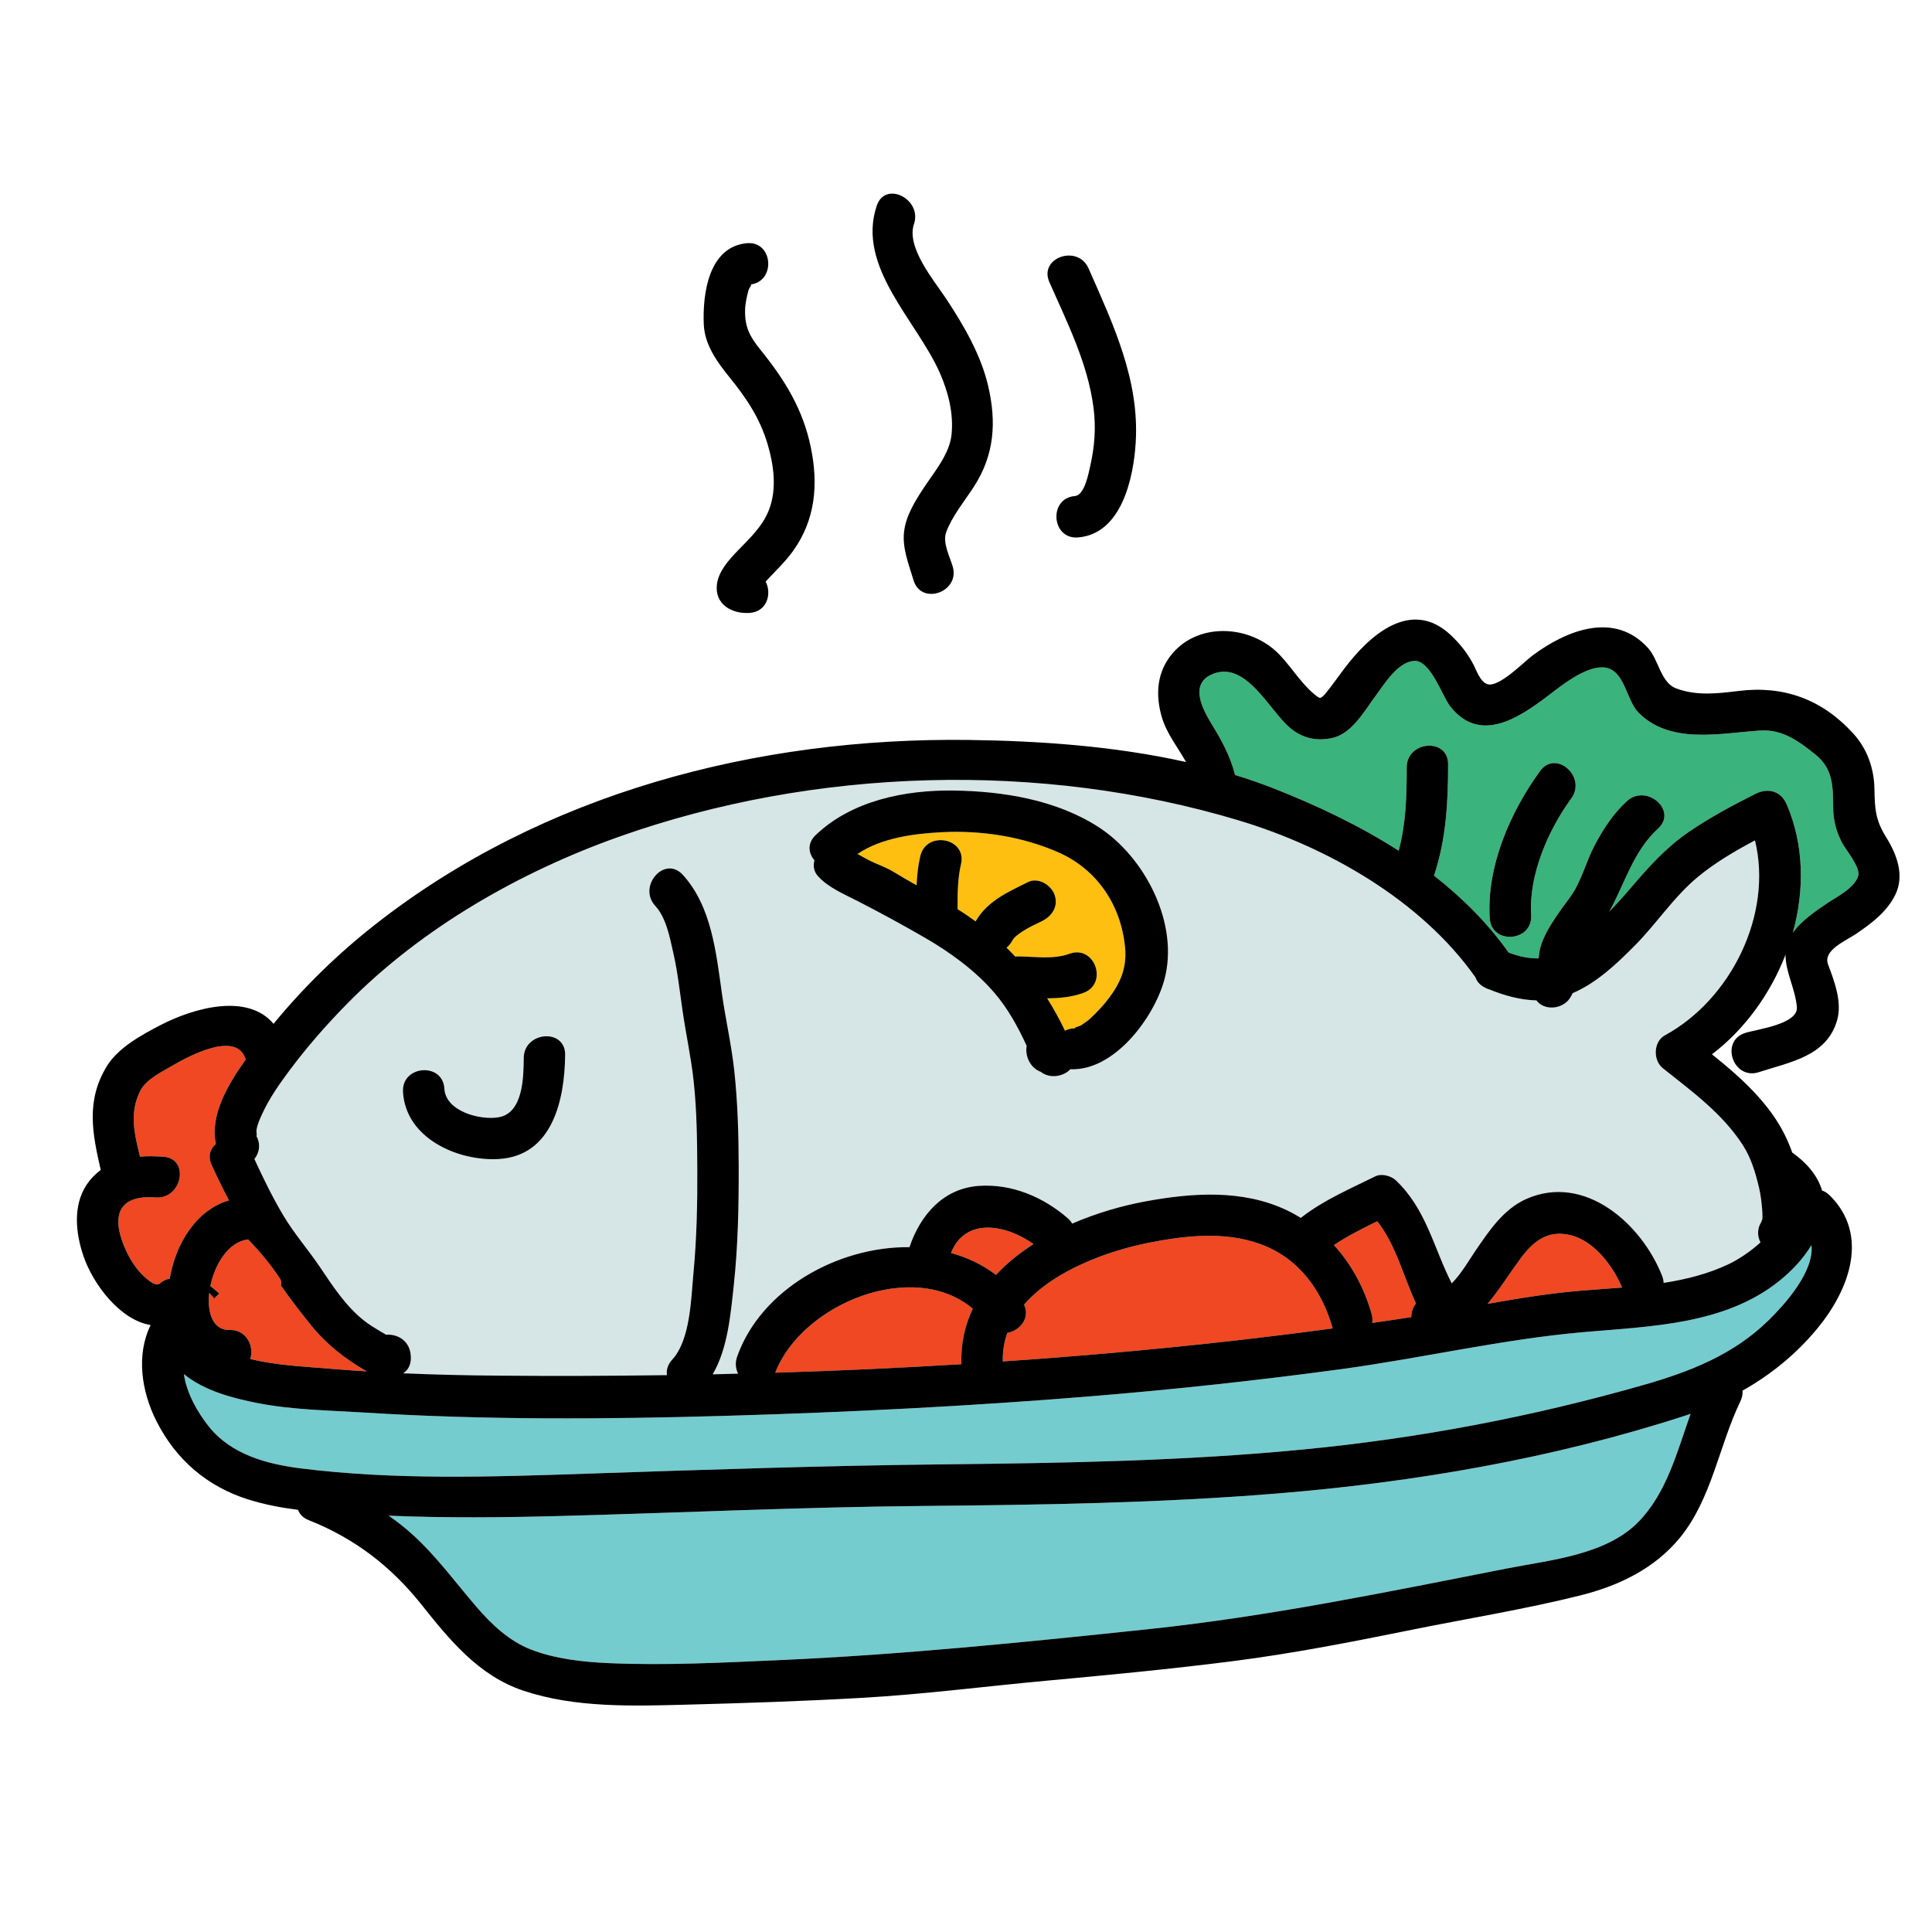 <?xml version="1.0" encoding="utf-8"?>
<!-- Generator: Adobe Illustrator 16.0.3, SVG Export Plug-In . SVG Version: 6.00 Build 0)  -->
<!DOCTYPE svg PUBLIC "-//W3C//DTD SVG 1.1//EN" "http://www.w3.org/Graphics/SVG/1.1/DTD/svg11.dtd">
<svg version="1.1" id="Layer_1" xmlns="http://www.w3.org/2000/svg" xmlns:xlink="http://www.w3.org/1999/xlink" x="0px" y="0px"
	 width="512px" height="512px" viewBox="0 0 512 512" style="enable-background:new 0 0 512 512;" xml:space="preserve">
<style type="text/css">
<![CDATA[
	.st0{fill:#127274;}
	.st1{fill:#14B6B9;}
	.st2{fill:#1E4384;}
	.st3{fill:#EF4754;}
	.st4{fill:#EF4823;}
	.st5{fill:#BCBCBC;}
	.st6{fill:#F6851F;}
	.st7{fill:#C56528;}
	.st8{fill:#FCBF95;}
	.st9{fill:#FEBF10;}
	.st10{fill:none;}
	.st11{fill:#010101;}
	.st12{fill:#3AB37C;}
	.st13{fill:#D6E5E5;}
	.st14{fill:#71C598;}
	.st15{fill:#74CCCF;}
]]>
</style>
<g>
	<g>
		<g>
			<path class="st4" d="M375.112,345.112c-3.304-7.205-5.253-15.306-10.124-21.456c-3.938,1.919-7.852,3.862-11.482,6.312
				c4.635,5.066,7.982,11.27,9.969,18.154c0.254,0.881,0.297,1.707,0.183,2.467c3.354-0.485,6.71-0.977,10.06-1.496
				c0.094-0.015,0.188-0.031,0.281-0.046c0.02-1.265,0.413-2.534,1.191-3.55C375.158,345.369,375.135,345.241,375.112,345.112z"/>
		</g>
	</g>
	<g>
		<g>
			<path class="st4" d="M257.793,346.814c-15.857-13.331-45.319-1.265-52.34,16.968c16.451-0.506,32.896-1.252,49.323-2.257
				C254.581,356.086,255.707,351.192,257.793,346.814z"/>
		</g>
	</g>
	<g>
		<g>
			<path class="st4" d="M415.903,327.253c-6.049-1.301-9.722,1.891-13.115,6.484c-2.823,3.822-5.457,8.104-8.558,11.794
				c8.229-1.458,16.473-2.807,24.775-3.493c3.568-0.295,7.207-0.527,10.857-0.822C427.451,335.438,422.314,328.63,415.903,327.253z"
				/>
		</g>
	</g>
	<g>
		<g>
			<path class="st4" d="M252.027,332.036c4.291,1.195,8.34,3.1,11.924,5.817c2.859-3.086,6.248-5.794,9.938-8.163
				C266.752,324.581,255.857,322.396,252.027,332.036z"/>
		</g>
	</g>
	<g>
		<g>
			<path class="st15" d="M446.451,375.21c-34.897,11.31-71.478,17.598-107.979,20.578c-31.305,2.557-62.713,3.023-94.105,3.311
				c-32.04,0.291-63.99,1.812-96.012,2.657c-15.105,0.397-30.237,0.552-45.338-0.088c2.227,1.56,4.371,3.235,6.385,5.072
				c6.336,5.778,11.281,12.594,16.84,19.065c4.006,4.662,8.672,9.093,14.494,11.352c6.396,2.481,13.824,3.297,20.642,3.595
				c14.989,0.653,30.104-0.14,45.081-0.801c32.646-1.439,65.221-4.765,97.719-8.188c32.168-3.388,63.521-9.891,95.221-16.111
				c11.367-2.232,26.264-3.539,34.852-12.389c7.494-7.724,10.184-18.501,13.777-28.59
				C447.503,374.854,446.98,375.038,446.451,375.21z"/>
		</g>
	</g>
	<g>
		<g>
			<path class="st4" d="M353.092,351.759c-2.916-10.104-9.083-18.471-19.24-22.121c-9.404-3.378-19.865-2.188-29.459-0.282
				c-10.563,2.099-25.121,7.253-33.012,16.407c1.732,3.508-1.118,6.918-4.43,7.467c-0.833,2.338-1.273,4.854-1.197,7.57
				c19.881-1.361,39.735-3.1,59.537-5.314c9.311-1.042,18.611-2.189,27.898-3.44C353.156,351.949,353.12,351.858,353.092,351.759z"
				/>
		</g>
	</g>
	<g>
		<g>
			<path class="st15" d="M480.053,329.976c-2.195,3.646-5.219,6.824-8.537,9.493c-14.422,11.593-34.082,12.013-51.664,13.54
				c-21.665,1.883-43.127,6.952-64.693,9.868c-21.836,2.95-43.748,5.318-65.709,7.126c-32.252,2.653-64.58,4.258-96.924,5.203
				c-31.863,0.931-64.092,1.131-95.916-0.86c-9.377-0.587-19.112-0.696-28.363-2.519c-6.641-1.307-14.109-3.263-19.512-7.675
				c0.725,5.044,3.6,10.154,6.688,13.995c5.88,7.312,15.294,9.859,24.232,10.982c24.944,3.137,50.624,2.264,75.683,1.418
				c31.91-1.076,63.745-2.158,95.675-2.492c31.398-0.329,62.858-0.895,94.134-3.905c30.715-2.956,60.707-8.64,90.375-17.11
				c12.301-3.512,23.846-8.011,33.133-17.109C472.873,345.796,480.831,337.062,480.053,329.976z"/>
		</g>
	</g>
	<g>
		<g>
			<path class="st12" d="M488.051,223.135c-1.445-2.872-2.207-5.757-2.238-8.986c-0.057-5.699,0.021-10.421-4.764-14.237
				c-4.492-3.584-8.703-6.704-14.703-6.303c-10.533,0.705-23.861,3.77-32.227-4.873c-2.904-3.001-3.518-10.07-7.744-11.574
				c-4.327-1.538-10.863,3.21-14.096,5.681c-7.943,6.07-19.305,15.172-27.879,4.463c-2.199-2.747-5.303-12.549-9.734-12.156
				c-4.332,0.384-7.717,6.053-10.068,9.198c-2.898,3.878-6.219,9.994-11.387,11.189c-4.212,0.975-8.023,0.156-11.373-2.67
				c-5.551-4.68-11.922-18.498-21.068-13.962c-5.455,2.706-1.963,9.235,0.26,12.856c2.734,4.453,5.031,8.658,6.277,13.617
				c3.533,1.09,7.016,2.29,10.424,3.635c11.35,4.479,22.611,9.801,32.928,16.437c1.959-7.185,2.136-14.589,2.139-22.085
				c0.004-7.059,10.975-7.937,10.971-0.848c-0.004,10.205-0.531,19.908-3.736,29.547c7.467,5.825,14.199,12.539,19.783,20.383
				c2.672,1.016,5.33,1.591,7.922,1.529c0.061-0.359,0.115-0.721,0.147-1.084c0.441-4.986,5.403-11.287,8.269-15.213
				c2.871-3.938,4.143-9.297,6.416-13.604c2.293-4.343,4.938-8.437,8.582-11.765c5.174-4.726,13.51,2.472,8.265,7.262
				c-6.587,6.015-8.78,14.52-12.937,22.016c1.943-2.01,3.828-4.092,5.679-6.27c4.749-5.586,9.446-10.803,15.552-14.959
				c5.569-3.791,11.484-6.954,17.498-9.978c3.297-1.657,6.732-0.803,8.268,2.741c4.62,10.666,4.785,22.745,1.641,34.075
				c0.08-0.115,0.158-0.23,0.245-0.346c2.261-2.987,5.764-5.4,8.847-7.471c2.594-1.741,7.098-3.945,8.204-7.138
				C493.217,229.919,489.064,225.153,488.051,223.135z M416.415,211.571c-6.151,8.453-11.319,20.33-10.647,30.945
				c0.449,7.087-10.521,7.922-10.971,0.848c-0.868-13.725,5.418-28.15,13.354-39.055
				C412.322,198.577,420.562,205.873,416.415,211.571z"/>
		</g>
	</g>
	<g>
		<g>
			<path class="st4" d="M82.473,351.267c-2.824-3.476-5.498-7.01-8.045-10.609c0.217-0.523,0.19-1.155-0.246-1.827
				c-2.465-3.79-5.342-7.174-8.432-10.36c-5.158,0.559-8.814,6.499-10.001,12.331c0.806,0.644,1.596,1.308,2.359,2.005
				c-0.47,0.421-0.911,0.855-1.331,1.299c-0.445-0.492-0.887-0.988-1.322-1.488c-0.604,5.256,0.947,9.939,5.404,9.84
				c4.564-0.102,6.537,4.424,5.464,7.693c0.038,0.01,0.083,0.02,0.12,0.029c6.918,1.662,13.76,1.941,20.794,2.531
				c3.315,0.278,6.632,0.514,9.95,0.72C91.516,360.147,86.66,356.418,82.473,351.267z"/>
		</g>
	</g>
	<g>
		<g>
			<path class="st13" d="M467.15,323.31c-0.992,1.262-0.082,0.301-0.088-0.547c0.012-0.729-0.009-1.458-0.062-2.186
				c-0.169-1.945-0.386-3.914-0.835-5.818c-0.943-3.982-2.088-7.882-4.336-11.354c-5.425-8.371-13.48-14.201-21.178-20.332
				c-2.605-2.074-2.502-7.029,0.555-8.692c17.516-9.529,28.664-32.041,23.881-51.664c-5.279,2.79-10.457,5.832-15.053,9.609
				c-6.383,5.247-10.961,12.377-16.766,18.233c-4.812,4.855-10.139,9.925-16.514,12.647c-0.324,0.733-0.717,1.412-1.23,1.974
				c-2.127,2.325-6.379,2.578-8.365-0.066c-4.277-0.092-8.512-1.292-12.517-2.915c-0.425-0.118-0.841-0.292-1.238-0.538
				c-1.277-0.654-2.048-1.605-2.405-2.67c-14.43-20.438-39.174-34.498-62.775-41.587c-52.525-15.776-112.463-13.979-164.131,4.327
				c-26.266,9.307-52.354,24.193-72.018,44.182c-5.459,5.549-10.646,11.452-15.301,17.693c-2.718,3.643-5.381,7.422-7.283,11.568
				c-0.629,1.373-1.259,2.74-1.51,4.243c-0.102,0.614,0.26,2.129-0.141,1.446c1.355,2.314,0.881,4.641-0.421,6.304
				c2.348,5.081,4.792,10.128,7.658,14.94c2.917,4.897,6.619,9.073,9.763,13.756c3.344,4.981,6.812,10.285,11.562,14.058
				c1.342,1.065,2.744,1.925,4.213,2.802c0.564,0.336,1.133,0.676,1.71,1c2.761-0.23,5.847,1.303,6.44,4.793
				c0.457,2.68-0.412,4.424-1.906,5.423c8.35,0.366,16.707,0.556,25.065,0.625c14.935,0.124,29.878,0.081,44.82-0.136
				c-0.188-1.345,0.188-2.795,1.403-4.119c4.84-5.275,4.988-16.226,5.621-22.926c0.873-9.234,1.069-18.479,1.019-27.748
				c-0.042-7.636-0.134-15.307-0.943-22.908c-0.67-6.297-2.026-12.441-2.94-18.695c-0.756-5.178-1.314-10.442-2.486-15.547
				c-0.926-4.03-1.855-9.25-4.768-12.412c-4.752-5.158,2.447-13.489,7.262-8.266c7.709,8.369,8.891,20.902,10.432,31.694
				c0.977,6.839,2.537,13.6,3.268,20.47c0.879,8.249,1.123,16.527,1.146,24.818c0.03,10.66-0.164,21.34-1.316,31.947
				c-0.801,7.356-1.568,16.684-5.58,23.477c2.246-0.046,4.493-0.119,6.74-0.175c-0.652-1.301-0.843-2.869-0.248-4.546
				c6.312-17.788,26.635-29.18,45.662-28.98c2.858-8.491,8.918-15.604,18.465-16.24c8.659-0.578,16.955,2.928,23.432,8.535
				c0.527,0.457,0.93,0.951,1.227,1.463c6.439-2.789,13.187-4.739,19.404-5.885c12.376-2.279,25.713-3.23,37.423,2.32
				c1.315,0.623,2.574,1.314,3.788,2.055c0.143-0.13,0.291-0.258,0.451-0.38c5.859-4.468,12.688-7.384,19.257-10.632
				c1.659-0.82,4.165-0.156,5.45,1.059c8.076,7.639,10.037,17.968,14.809,27.311c2.592-2.639,4.652-6.26,6.381-8.791
				c3.558-5.208,7.388-10.926,13.36-13.578c15.509-6.885,30.603,6.598,36.011,20.373c0.256,0.652,0.382,1.274,0.405,1.861
				c6.007-0.932,11.882-2.404,17.354-5.029c2.395-1.148,5.59-3.219,8.311-5.704C465.643,327.491,465.592,325.293,467.15,323.31z
				 M132.034,307.161c-10.828,0.57-24.545-5.548-25.237-17.797c-0.399-7.086,10.57-7.926,10.971-0.848
				c0.34,6.027,9.567,8.454,14.463,7.555c6.411-1.178,6.521-10.625,6.566-15.707c0.064-7.051,11.035-7.934,10.971-0.848
				C149.662,291.315,146.496,306.399,132.034,307.161z M308.533,259.766c-2.777,10.028-13.295,24.104-24.863,23.589
				c-1.891,1.997-5.488,2.564-7.873,0.689c-2.877-1.087-4.193-4.279-3.72-6.88c-2.292-4.993-4.94-9.828-8.526-14.026
				c-5.084-5.948-11.871-10.842-18.613-14.725c-5.852-3.37-11.713-6.579-17.707-9.643c-3.59-1.834-7.876-3.624-10.568-6.706
				c-1.039-1.189-1.197-2.681-0.83-4.084c-1.584-1.83-1.975-4.478,0.318-6.671c9.553-9.139,23.664-11.979,36.521-11.808
				c13.074,0.173,27.059,2.421,38.271,9.563C303.4,227.002,312.66,244.862,308.533,259.766z"/>
		</g>
	</g>
	<g>
		<g>
			<path class="st4" d="M57.216,303.161c-1.646-7.406,3.075-15.682,7.892-22.357c-0.006-0.016-0.012-0.029-0.016-0.045
				c-2.245-7.707-14.938-0.97-19.216,1.543c-2.729,1.602-7.095,3.682-8.634,6.654c-3.076,5.943-1.602,11.508-0.146,17.564
				c2.049-0.165,4.149-0.135,6.236,0.022c7.065,0.529,4.887,11.321-2.099,10.796c-9.44-0.709-11.714,4.384-8.507,12.498
				c1.373,3.475,3.408,6.845,6.256,9.132c1.186,0.952,1.711,1.324,2.828,1.457c-0.203-0.024,0.475-0.241,0.34-0.116
				c0.879-0.82,1.854-1.281,2.836-1.47c1.547-9.306,7.111-18.258,15.688-20.721c-1.6-3.062-3.128-6.177-4.582-9.36
				C55.006,306.384,55.728,304.403,57.216,303.161z"/>
		</g>
	</g>
	<g>
		<g>
			<path class="st9" d="M298.15,250.988c-1.082-11.12-7.396-20.567-17.647-25.096c-9.513-4.202-20.425-5.871-30.786-5.353
				c-7.412,0.37-16.061,1.463-22.467,5.77c0.971,0.544,1.941,1.088,2.929,1.603c2.091,1.091,4.561,1.881,6.552,3.101
				c2.027,1.245,4.096,2.426,6.174,3.596c0.123-2.597,0.387-5.182,0.979-7.717c1.61-6.89,12.413-4.816,10.798,2.098
				c-0.893,3.822-0.912,7.625-0.914,11.527c0,0.135-0.008,0.268-0.016,0.401c1.455,0.92,2.892,1.869,4.285,2.884
				c0.172,0.125,0.334,0.253,0.504,0.379c3.102-5.393,8.559-7.777,13.923-10.432c2.694-1.334,6.108,0.805,7.011,3.373
				c1.086,3.09-0.691,5.683-3.373,7.01c-1.891,0.936-3.262,1.502-4.993,2.618c-1.522,0.981-2.368,1.666-2.898,2.638
				c-0.378,0.693-0.88,1.285-1.461,1.762c0.798,0.78,1.569,1.574,2.319,2.38c0.258-0.046,0.521-0.077,0.791-0.073
				c4.549,0.059,9.229,0.861,13.604-0.707c6.694-2.4,10.307,7.992,3.638,10.383c-3.205,1.148-6.375,1.416-9.593,1.428
				c1.702,2.715,3.271,5.564,4.722,8.582c0.884-0.451,1.922-0.689,3.102-0.599c-1.525-0.118,0.559-0.419,1.234-0.881
				c0.813-0.556,1.684-1.106,2.402-1.785c1.777-1.677,3.474-3.452,4.941-5.411C297.045,260.281,298.67,256.319,298.15,250.988z"/>
		</g>
	</g>
	<g>
		<g>
			<path d="M499.842,221.864c-2.83-4.543-3.011-7.533-3.098-12.801c-0.092-5.467-1.941-10.666-5.641-14.708
				c-8.303-9.069-18.387-12.726-30.411-11.24c-5.556,0.687-11.131,1.344-16.515-0.688c-4.061-1.532-4.625-7.601-7.416-10.683
				c-8.857-9.781-21.471-4.834-30.635,1.977c-2.268,1.687-8.988,8.645-12,7.574c-1.85-0.656-2.771-3.46-3.579-5.041
				c-1.562-3.051-3.54-5.546-6.03-7.904c-10.523-9.961-21.57-0.014-28.184,8.733c-1.656,2.191-3.239,4.448-4.959,6.589
				c-0.436,0.543-0.875,0.992-1.453,1.305c-0.157-0.024-0.45-0.1-0.822-0.375c-3.939-2.916-6.658-7.604-10.033-11.123
				c-7.75-8.082-22.283-8.832-29.179,0.746c-3.413,4.74-3.585,10.354-1.998,15.799c1.274,4.375,4.222,7.984,6.429,11.923
				c-18.924-4.233-38.854-5.613-57.689-5.854c-55.936-0.714-112.771,14.047-157.211,48.926
				c-9.975,7.827-18.908,16.559-26.924,26.301c-6.877-8.178-21.021-4.285-29.965,0.346c-4.932,2.555-11.166,5.952-14.174,10.828
				c-5.641,9.144-3.885,17.873-1.658,27.553c-1.409,1.043-2.684,2.346-3.768,3.981c-3.656,5.521-2.854,12.813-0.836,18.767
				c2.588,7.641,9.797,17.061,17.829,18.362c-3.856,7.846-2.483,17.472,1.528,25.436c5.141,10.204,13.438,17.362,24.342,20.783
				c4.305,1.351,8.727,2.188,13.195,2.747c0.41,1.141,1.314,2.141,2.848,2.746c12.045,4.76,21.741,12.18,29.807,22.301
				c7.525,9.447,15.158,18.877,27.012,22.863c13.727,4.615,29.036,4.088,43.32,3.718c15.492-0.403,30.976-0.919,46.451-1.802
				c16.33-0.933,32.629-3.045,48.916-4.543c16.5-1.518,32.994-3.091,49.432-5.188c15.881-2.026,31.606-5.118,47.289-8.292
				c14.871-3.01,29.991-5.443,44.71-9.112c10.169-2.535,19.741-7.104,26.468-15.354c8.402-10.306,10.309-24.336,15.97-36.071
				c0.482-1,0.647-1.963,0.573-2.852c7.528-4.243,14.273-9.713,19.918-16.576c8.334-10.133,13.822-24.619,3.213-35.152
				c-0.657-0.652-1.351-1.074-2.049-1.312c-1.211-4.097-4.257-7.5-7.902-10.058c-0.164-0.451-0.328-0.894-0.488-1.315
				c-3.951-10.384-12.283-17.881-20.787-24.725c8.654-6.568,15.471-15.986,19.502-26.409c-0.064,4.53,2.588,9.037,3.002,13.894
				c0.391,4.579-10.699,5.882-13.728,6.867c-6.745,2.195-3.114,12.58,3.638,10.383c8.307-2.703,17.992-4.182,20.753-13.754
				c1.397-4.846-0.757-10.395-2.413-14.848c-1.376-3.701,4.699-6.213,7.236-7.916c4.146-2.785,8.332-5.895,10.588-10.477
				C504.809,231.971,502.65,226.372,499.842,221.864z M82.473,351.267c4.188,5.151,9.043,8.881,14.715,12.163
				c-3.318-0.206-6.635-0.441-9.95-0.72c-7.034-0.59-13.876-0.869-20.794-2.531c-0.037-0.01-0.082-0.02-0.12-0.029
				c1.073-3.27-0.899-7.795-5.464-7.693c-4.457,0.1-6.008-4.584-5.404-9.84c0.436,0.5,0.877,0.996,1.322,1.488
				c0.42-0.443,0.861-0.878,1.331-1.299c-0.764-0.697-1.554-1.361-2.359-2.005c1.187-5.832,4.843-11.772,10.001-12.331
				c3.09,3.187,5.967,6.57,8.432,10.36c0.437,0.672,0.463,1.304,0.246,1.827C76.975,344.257,79.648,347.791,82.473,351.267z
				 M42.15,340.31c0.135-0.125-0.543,0.092-0.34,0.116c-1.117-0.133-1.643-0.505-2.828-1.457c-2.848-2.287-4.883-5.657-6.256-9.132
				c-3.207-8.114-0.934-13.207,8.507-12.498c6.985,0.525,9.164-10.267,2.099-10.796c-2.087-0.157-4.188-0.188-6.236-0.022
				c-1.455-6.057-2.93-11.621,0.146-17.564c1.539-2.973,5.904-5.053,8.634-6.654c4.278-2.513,16.971-9.25,19.216-1.543
				c0.004,0.016,0.01,0.029,0.016,0.045c-4.816,6.676-9.537,14.951-7.892,22.357c-1.488,1.242-2.21,3.223-1.124,5.598
				c1.454,3.184,2.982,6.299,4.582,9.36c-8.576,2.463-14.141,11.415-15.688,20.721C44.004,339.028,43.029,339.489,42.15,340.31z
				 M434.25,403.263c-8.588,8.85-23.484,10.156-34.852,12.389c-31.699,6.221-63.053,12.724-95.221,16.111
				c-32.498,3.424-65.072,6.749-97.719,8.188c-14.977,0.661-30.092,1.454-45.081,0.801c-6.817-0.298-14.245-1.113-20.642-3.595
				c-5.822-2.259-10.488-6.689-14.494-11.352c-5.559-6.472-10.504-13.287-16.84-19.065c-2.014-1.837-4.158-3.513-6.385-5.072
				c15.101,0.64,30.232,0.485,45.338,0.088c32.021-0.845,63.972-2.366,96.012-2.657c31.393-0.287,62.801-0.754,94.105-3.311
				c36.501-2.98,73.081-9.269,107.979-20.578c0.529-0.172,1.052-0.355,1.576-0.537C444.434,384.762,441.744,395.539,434.25,403.263z
				 M480.053,329.976c0.778,7.087-7.18,15.82-11.398,19.955c-9.287,9.099-20.832,13.598-33.133,17.109
				c-29.668,8.471-59.66,14.154-90.375,17.11c-31.275,3.011-62.735,3.576-94.134,3.905c-31.93,0.334-63.765,1.416-95.675,2.492
				c-25.059,0.846-50.738,1.719-75.683-1.418c-8.938-1.123-18.353-3.671-24.232-10.982c-3.089-3.841-5.964-8.951-6.688-13.995
				c5.402,4.412,12.871,6.368,19.512,7.675c9.251,1.822,18.986,1.932,28.363,2.519c31.824,1.991,64.053,1.791,95.916,0.86
				c32.344-0.945,64.672-2.55,96.924-5.203c21.961-1.808,43.873-4.176,65.709-7.126c21.566-2.916,43.028-7.985,64.693-9.868
				c17.582-1.527,37.242-1.947,51.664-13.54C474.834,336.8,477.857,333.622,480.053,329.976z M271.381,345.763
				c7.891-9.154,22.448-14.309,33.012-16.407c9.594-1.906,20.055-3.096,29.459,0.282c10.157,3.65,16.324,12.017,19.24,22.121
				c0.028,0.1,0.064,0.19,0.098,0.286c-9.287,1.251-18.588,2.398-27.898,3.44c-19.802,2.215-39.656,3.953-59.537,5.314
				c-0.076-2.716,0.364-5.232,1.197-7.57C270.263,352.681,273.113,349.271,271.381,345.763z M263.951,337.854
				c-3.584-2.718-7.633-4.622-11.924-5.817c3.83-9.641,14.725-7.455,21.861-2.346C270.199,332.06,266.811,334.768,263.951,337.854z
				 M257.793,346.814c-2.086,4.378-3.212,9.271-3.017,14.711c-16.427,1.005-32.872,1.751-49.323,2.257
				C212.474,345.55,241.936,333.483,257.793,346.814z M363.475,348.122c-1.986-6.885-5.334-13.088-9.969-18.154
				c3.631-2.449,7.545-4.393,11.482-6.312c4.871,6.15,6.82,14.251,10.124,21.456c0.022,0.129,0.046,0.257,0.077,0.385
				c-0.778,1.016-1.172,2.285-1.191,3.55c-0.094,0.015-0.188,0.031-0.281,0.046c-3.35,0.52-6.705,1.011-10.06,1.496
				C363.771,349.829,363.729,349.003,363.475,348.122z M394.23,345.531c3.101-3.69,5.734-7.972,8.558-11.794
				c3.394-4.594,7.066-7.785,13.115-6.484c6.411,1.377,11.548,8.186,13.96,13.963c-3.65,0.295-7.289,0.527-10.857,0.822
				C410.703,342.725,402.459,344.073,394.23,345.531z M441.207,274.381c-3.057,1.663-3.16,6.618-0.555,8.692
				c7.697,6.131,15.753,11.961,21.178,20.332c2.248,3.472,3.393,7.371,4.336,11.354c0.449,1.904,0.666,3.873,0.835,5.818
				c0.053,0.728,0.073,1.456,0.062,2.186c0.006,0.848-0.904,1.809,0.088,0.547c-1.559,1.983-1.508,4.182-0.605,5.94
				c-2.721,2.485-5.916,4.556-8.311,5.704c-5.473,2.625-11.348,4.098-17.354,5.029c-0.023-0.587-0.149-1.209-0.405-1.861
				c-5.408-13.775-20.502-27.258-36.011-20.373c-5.973,2.652-9.803,8.37-13.36,13.578c-1.729,2.531-3.789,6.152-6.381,8.791
				c-4.771-9.343-6.732-19.672-14.809-27.311c-1.285-1.215-3.791-1.879-5.45-1.059c-6.568,3.248-13.397,6.164-19.257,10.632
				c-0.16,0.122-0.309,0.25-0.451,0.38c-1.214-0.74-2.473-1.432-3.788-2.055c-11.71-5.551-25.047-4.6-37.423-2.32
				c-6.218,1.146-12.965,3.096-19.404,5.885c-0.297-0.512-0.699-1.006-1.227-1.463c-6.477-5.607-14.772-9.113-23.432-8.535
				c-9.547,0.636-15.606,7.749-18.465,16.24c-19.027-0.199-39.35,11.192-45.662,28.98c-0.595,1.677-0.404,3.245,0.248,4.546
				c-2.247,0.056-4.494,0.129-6.74,0.175c4.012-6.793,4.779-16.12,5.58-23.477c1.152-10.607,1.347-21.287,1.316-31.947
				c-0.023-8.291-0.268-16.569-1.146-24.818c-0.73-6.87-2.291-13.631-3.268-20.47c-1.541-10.792-2.723-23.325-10.432-31.694
				c-4.814-5.224-12.014,3.107-7.262,8.266c2.912,3.162,3.842,8.382,4.768,12.412c1.172,5.104,1.73,10.369,2.486,15.547
				c0.914,6.254,2.271,12.398,2.94,18.695c0.81,7.602,0.901,15.272,0.943,22.908c0.051,9.27-0.146,18.514-1.019,27.748
				c-0.633,6.7-0.781,17.65-5.621,22.926c-1.215,1.324-1.592,2.774-1.403,4.119c-14.942,0.217-29.886,0.26-44.82,0.136
				c-8.358-0.069-16.716-0.259-25.065-0.625c1.494-0.999,2.363-2.743,1.906-5.423c-0.594-3.49-3.68-5.023-6.44-4.793
				c-0.577-0.324-1.146-0.664-1.71-1c-1.469-0.877-2.871-1.736-4.213-2.802c-4.75-3.772-8.219-9.076-11.562-14.058
				c-3.144-4.683-6.846-8.858-9.763-13.756c-2.866-4.812-5.311-9.859-7.658-14.94c1.302-1.663,1.776-3.989,0.421-6.304
				c0.4,0.683,0.039-0.832,0.141-1.446c0.251-1.503,0.881-2.87,1.51-4.243c1.902-4.146,4.565-7.926,7.283-11.568
				c4.654-6.241,9.842-12.145,15.301-17.693c19.663-19.988,45.752-34.875,72.018-44.182c51.668-18.307,111.605-20.104,164.131-4.327
				c23.602,7.089,48.346,21.149,62.775,41.587c0.357,1.064,1.128,2.016,2.405,2.67c0.397,0.246,0.813,0.42,1.238,0.538
				c4.005,1.623,8.239,2.823,12.517,2.915c1.986,2.645,6.238,2.392,8.365,0.066c0.514-0.562,0.906-1.24,1.23-1.974
				c6.375-2.723,11.702-7.792,16.514-12.647c5.805-5.856,10.383-12.986,16.766-18.233c4.596-3.777,9.773-6.819,15.053-9.609
				C469.871,242.34,458.723,264.852,441.207,274.381z M492.411,232.243c-1.106,3.192-5.61,5.396-8.204,7.138
				c-3.083,2.07-6.586,4.483-8.847,7.471c-0.087,0.115-0.165,0.23-0.245,0.346c3.145-11.33,2.979-23.409-1.641-34.075
				c-1.535-3.544-4.971-4.398-8.268-2.741c-6.014,3.023-11.929,6.187-17.498,9.978c-6.105,4.156-10.803,9.373-15.552,14.959
				c-1.851,2.178-3.735,4.26-5.679,6.27c4.156-7.496,6.35-16.001,12.937-22.016c5.245-4.79-3.091-11.987-8.265-7.262
				c-3.645,3.328-6.289,7.422-8.582,11.765c-2.273,4.308-3.545,9.667-6.416,13.604c-2.865,3.926-7.827,10.227-8.269,15.213
				c-0.032,0.363-0.087,0.725-0.147,1.084c-2.592,0.062-5.25-0.514-7.922-1.529c-5.584-7.844-12.316-14.558-19.783-20.383
				c3.205-9.639,3.732-19.342,3.736-29.547c0.004-7.089-10.967-6.211-10.971,0.848c-0.003,7.496-0.18,14.9-2.139,22.085
				c-10.316-6.636-21.578-11.958-32.928-16.437c-3.408-1.345-6.891-2.545-10.424-3.635c-1.246-4.959-3.543-9.164-6.277-13.617
				c-2.223-3.621-5.715-10.15-0.26-12.856c9.146-4.536,15.518,9.282,21.068,13.962c3.35,2.826,7.161,3.645,11.373,2.67
				c5.168-1.195,8.488-7.312,11.387-11.189c2.352-3.146,5.736-8.814,10.068-9.198c4.432-0.393,7.535,9.409,9.734,12.156
				c8.574,10.709,19.936,1.607,27.879-4.463c3.232-2.471,9.769-7.219,14.096-5.681c4.227,1.504,4.84,8.573,7.744,11.574
				c8.365,8.643,21.693,5.578,32.227,4.873c6-0.401,10.211,2.719,14.703,6.303c4.785,3.816,4.707,8.538,4.764,14.237
				c0.031,3.229,0.793,6.114,2.238,8.986C489.064,225.153,493.217,229.919,492.411,232.243z"/>
		</g>
	</g>
	<g>
		<g>
			<path d="M138.797,280.364c-0.045,5.082-0.155,14.529-6.566,15.707c-4.896,0.899-14.123-1.527-14.463-7.555
				c-0.4-7.078-11.37-6.238-10.971,0.848c0.692,12.249,14.409,18.367,25.237,17.797c14.462-0.762,17.628-15.846,17.733-27.645
				C149.832,272.431,138.861,273.313,138.797,280.364z"/>
		</g>
	</g>
	<g>
		<g>
			<path d="M214.903,118.683c-2.095-10.256-6.943-18.038-13.424-26.051c-2.872-3.551-4.133-6.07-4.022-10.564
				c0.041-1.671,0.456-3.38,0.86-4.992c0.278-1.111,1.3-1.739,0.389-1.65c7.04-0.702,6.229-11.676-0.847-10.969
				c-10.068,1.004-11.682,13.396-11.352,21.469c0.223,5.453,3.521,9.977,6.832,14.07c4.502,5.564,8.033,10.796,10.097,17.744
				c1.634,5.5,2.483,11.857,0.366,17.336c-1.699,4.398-5.006,7.463-8.189,10.748c-2.344,2.418-5.141,5.467-5.608,8.941
				c-0.726,5.379,3.98,8.012,8.701,7.66c4.62-0.341,5.864-5.151,4.192-8.293c0.325-0.352,0.653-0.701,0.979-1.046
				c2.232-2.373,4.436-4.47,6.346-7.149C216.094,137.706,216.884,128.38,214.903,118.683z"/>
		</g>
	</g>
	<g>
		<g>
			<path d="M258.016,129.097c5.545-8.511,6.117-17.268,3.816-26.988c-1.936-8.187-6.492-15.977-11.094-22.945
				c-3.111-4.712-10.628-13.562-8.528-19.775c2.239-6.627-7.593-11.588-9.854-4.895c-5.499,16.275,10.729,30.588,16.76,44.441
				c2.219,5.092,3.607,10.617,3.061,16.192c-0.517,5.254-4.695,10.065-7.485,14.335c-2.261,3.459-4.603,7.247-5.101,11.419
				c-0.526,4.414,1.271,8.729,2.502,12.878c2.016,6.803,12.396,3.154,10.383-3.637c-0.787-2.654-2.76-6.347-1.707-9.152
				C252.35,136.752,255.572,132.846,258.016,129.097z"/>
		</g>
	</g>
	<g>
		<g>
			<path d="M288.475,71.122c-2.836-6.443-13.248-2.874-10.383,3.637c4.744,10.784,10.188,21.515,11.707,33.332
				c0.669,5.194,0.295,10.232-0.854,15.306c-0.45,1.989-1.502,7.847-4.086,8.06c-7.059,0.58-6.236,11.553,0.847,10.969
				c11.51-0.947,14.675-15.672,15.265-25.089C302.012,100.67,295.012,85.979,288.475,71.122z"/>
		</g>
	</g>
	<g>
		<g>
			<path d="M408.15,204.31c-7.936,10.904-14.222,25.33-13.354,39.055c0.449,7.074,11.42,6.239,10.971-0.848
				c-0.672-10.615,4.496-22.492,10.647-30.945C420.562,205.873,412.322,198.577,408.15,204.31z"/>
		</g>
	</g>
	<g>
		<g>
			<path d="M290.943,219.065c-11.213-7.143-25.197-9.391-38.271-9.563c-12.857-0.171-26.969,2.669-36.521,11.808
				c-2.293,2.193-1.902,4.841-0.318,6.671c-0.367,1.403-0.209,2.895,0.83,4.084c2.692,3.082,6.979,4.872,10.568,6.706
				c5.994,3.063,11.855,6.272,17.707,9.643c6.742,3.883,13.529,8.776,18.613,14.725c3.586,4.198,6.234,9.033,8.526,14.026
				c-0.474,2.601,0.843,5.793,3.72,6.88c2.385,1.875,5.982,1.308,7.873-0.689c11.568,0.516,22.086-13.561,24.863-23.589
				C312.66,244.862,303.4,227.002,290.943,219.065z M293.91,264.466c-1.468,1.959-3.164,3.734-4.941,5.411
				c-0.719,0.679-1.589,1.229-2.402,1.785c-0.676,0.462-2.76,0.763-1.234,0.881c-1.18-0.091-2.218,0.147-3.102,0.599
				c-1.451-3.018-3.02-5.867-4.722-8.582c3.218-0.012,6.388-0.279,9.593-1.428c6.669-2.391,3.057-12.783-3.638-10.383
				c-4.375,1.568-9.056,0.766-13.604,0.707c-0.271-0.004-0.533,0.027-0.791,0.073c-0.75-0.806-1.521-1.6-2.319-2.38
				c0.581-0.477,1.083-1.068,1.461-1.762c0.53-0.972,1.376-1.656,2.898-2.638c1.731-1.116,3.103-1.683,4.993-2.618
				c2.682-1.327,4.459-3.92,3.373-7.01c-0.902-2.568-4.316-4.707-7.011-3.373c-5.364,2.654-10.821,5.039-13.923,10.432
				c-0.17-0.126-0.332-0.254-0.504-0.379c-1.394-1.015-2.83-1.964-4.285-2.884c0.008-0.134,0.016-0.267,0.016-0.401
				c0.002-3.902,0.021-7.705,0.914-11.527c1.615-6.914-9.188-8.987-10.798-2.098c-0.593,2.535-0.856,5.12-0.979,7.717
				c-2.078-1.17-4.146-2.351-6.174-3.596c-1.991-1.22-4.461-2.01-6.552-3.101c-0.987-0.515-1.958-1.059-2.929-1.603
				c6.406-4.307,15.055-5.399,22.467-5.77c10.361-0.519,21.273,1.15,30.786,5.353c10.251,4.528,16.565,13.976,17.647,25.096
				C298.67,256.319,297.045,260.281,293.91,264.466z"/>
		</g>
	</g>
</g>
</svg>

